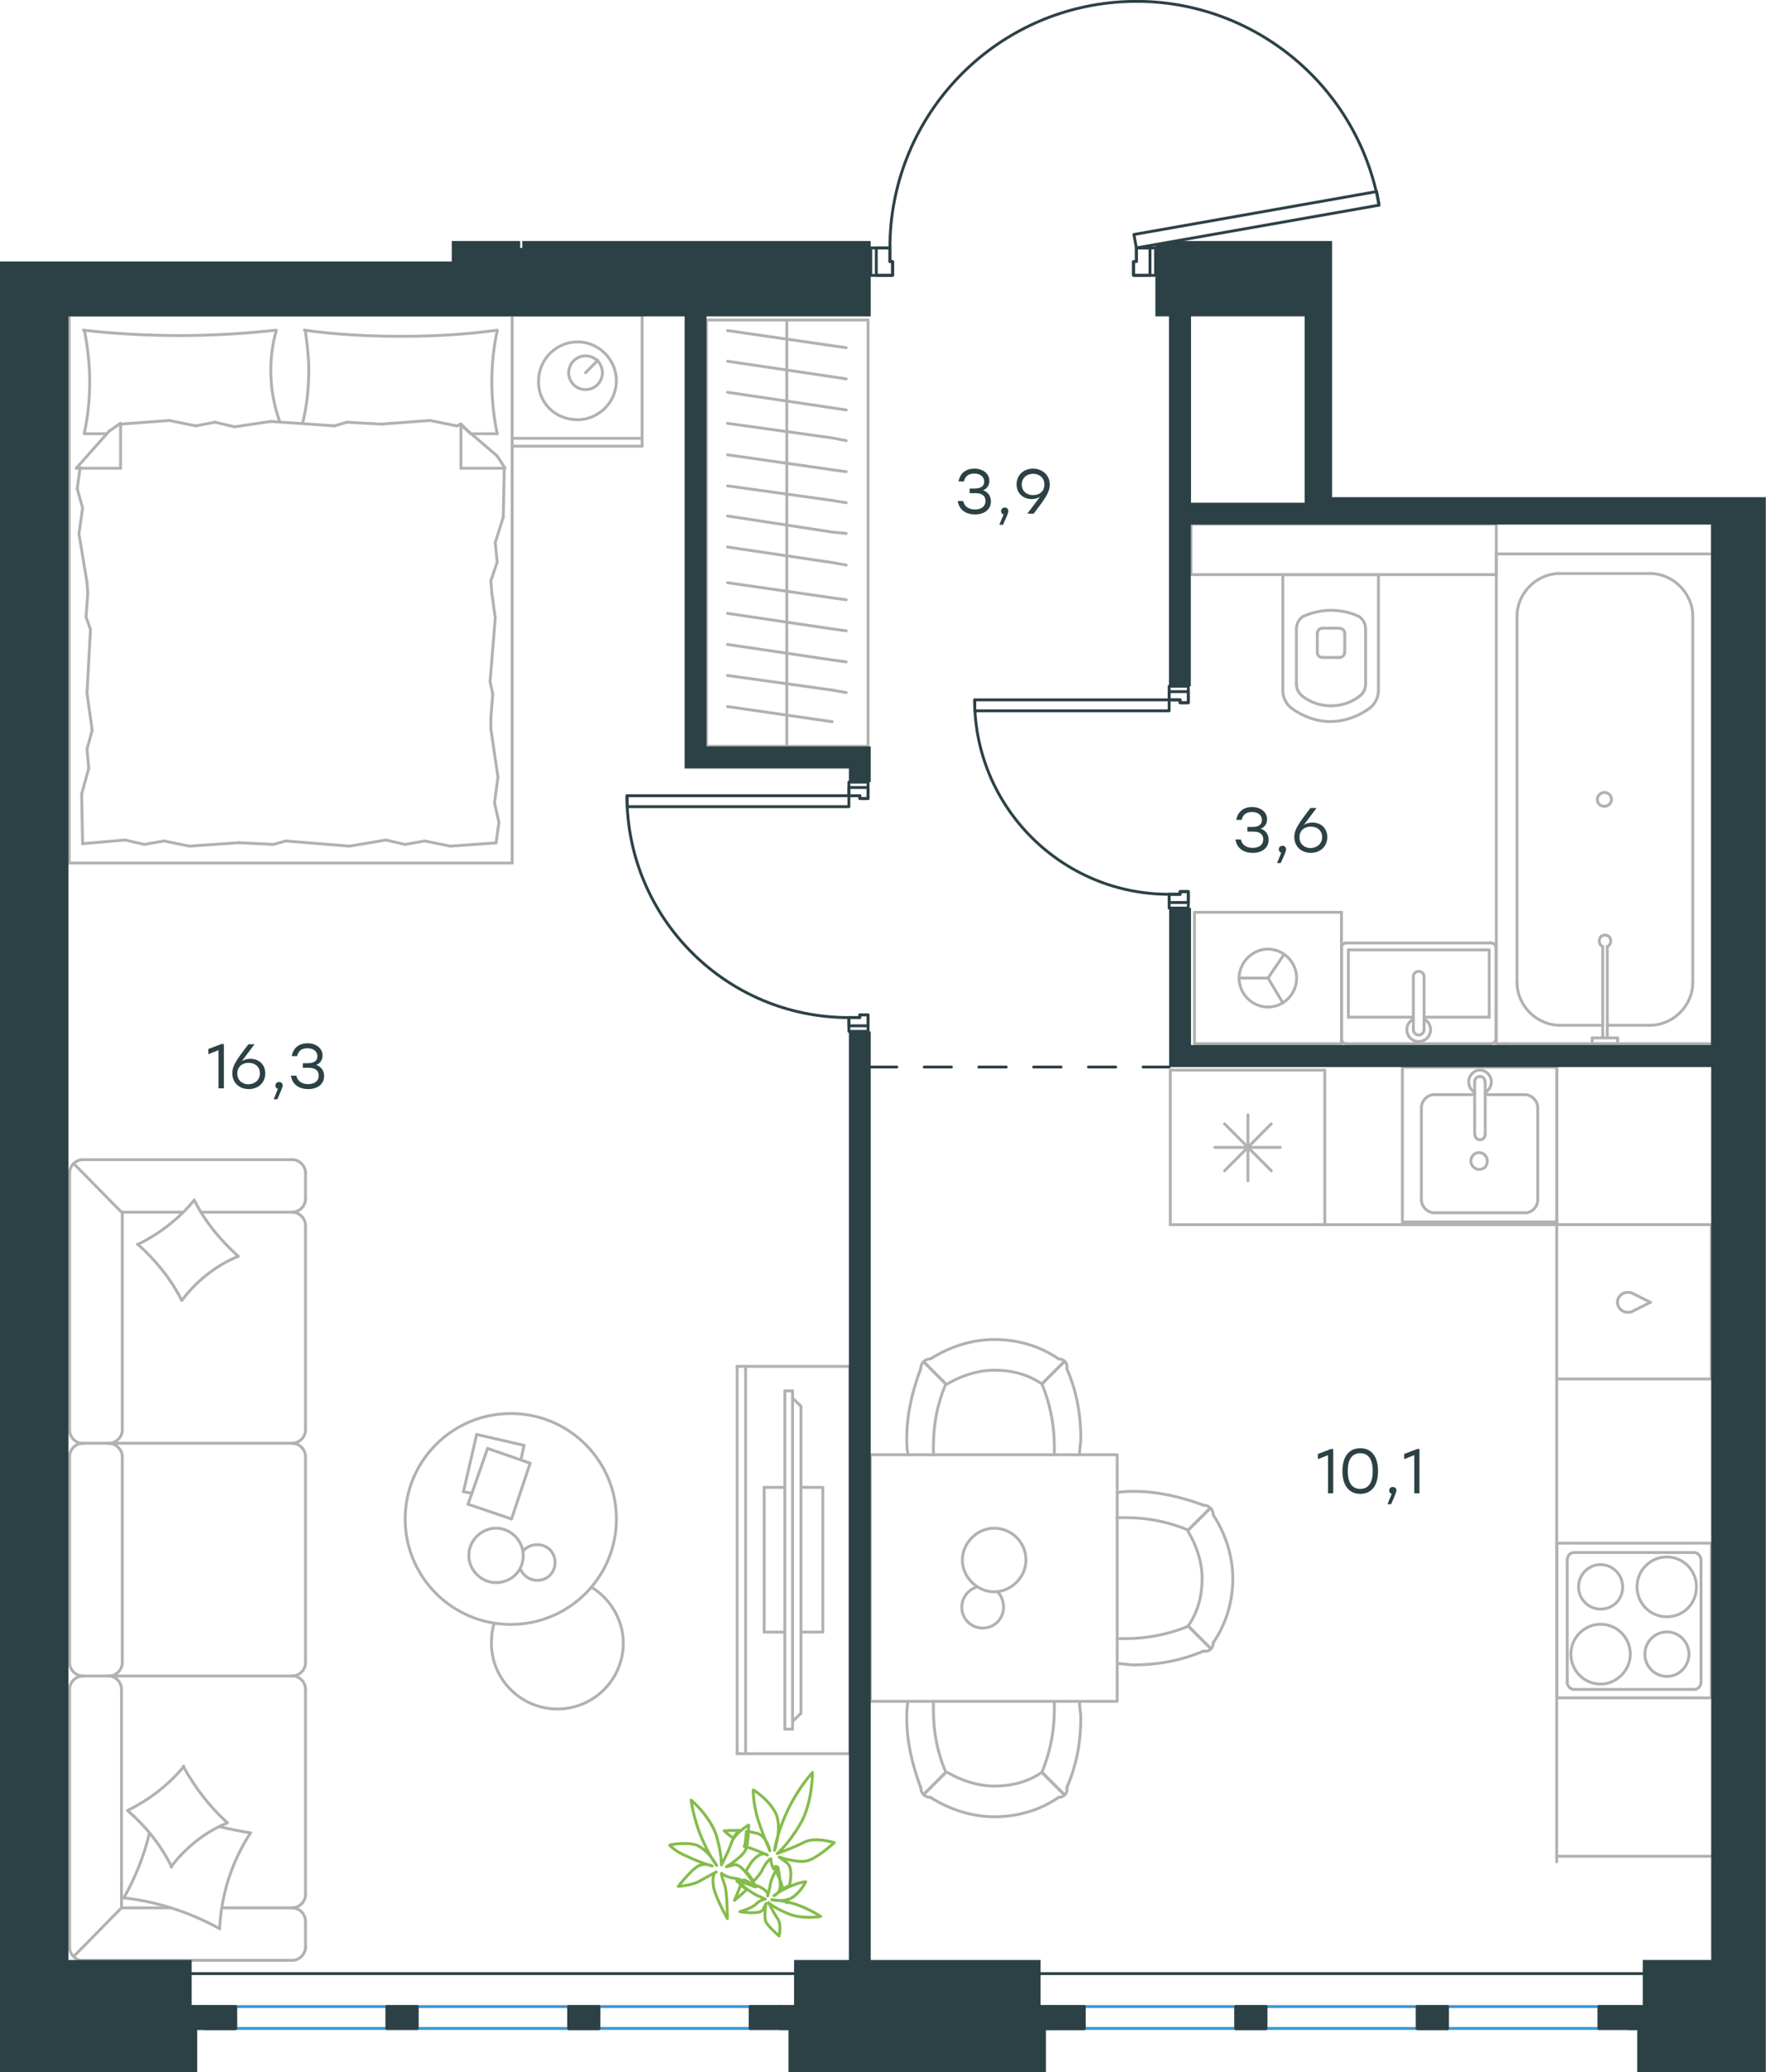 <?xml version="1.0" encoding="utf-8"?>
<!-- Generator: Adobe Illustrator 26.5.0, SVG Export Plug-In . SVG Version: 6.00 Build 0)  -->
<svg version="1.1" id="Слой_1" xmlns="http://www.w3.org/2000/svg" xmlns:xlink="http://www.w3.org/1999/xlink" x="0px" y="0px"
	 viewBox="0 0 921.4 1080.8" style="enable-background:new 0 0 921.4 1080.8;" xml:space="preserve">
<style type="text/css">
	.st0{fill:none;stroke:#B2B1B0;stroke-width:1.5;stroke-linecap:round;stroke-linejoin:round;stroke-miterlimit:22.926;}
	.st1{fill:none;stroke:#3996D2;stroke-width:1.5;stroke-linecap:round;stroke-linejoin:round;stroke-miterlimit:10;}
	.st2{fill:none;stroke:#2C4146;stroke-width:1.5;stroke-linecap:round;stroke-linejoin:round;stroke-miterlimit:10;}
	.st3{fill:#2C4146;}
	.st4{fill:none;stroke:#2C4146;stroke-width:1.5;stroke-linecap:round;stroke-linejoin:round;stroke-miterlimit:22.926;}
	.st5{fill-rule:evenodd;clip-rule:evenodd;fill:#2C4146;}
	.st6{fill:none;stroke:#84BC4A;stroke-width:1.5;stroke-linecap:round;stroke-linejoin:round;stroke-miterlimit:22.926;}
</style>
<g>
	<g>
		<line class="st0" x1="248.7" y1="748.1" x2="273.4" y2="753.8"/>
		<line class="st0" x1="273.4" y1="753.8" x2="271.8" y2="761.4"/>
		<line class="st0" x1="246.3" y1="778.8" x2="241.8" y2="778"/>
		<line class="st0" x1="241.8" y1="778" x2="248.7" y2="748.1"/>
		<line class="st0" x1="254.4" y1="755.4" x2="276.6" y2="763.1"/>
		<line class="st0" x1="276.6" y1="763.1" x2="266.9" y2="792.2"/>
		<line class="st0" x1="266.9" y1="792.2" x2="244.2" y2="784.5"/>
		<line class="st0" x1="244.2" y1="784.5" x2="254.4" y2="755.4"/>
		<ellipse class="st0" cx="266.5" cy="792.2" rx="55.1" ry="55"/>
		<path class="st0" d="M273,811.2c0-7.7-6.5-14.2-14.2-14.2c-7.7,0-14.2,6.5-14.2,14.2s6.5,14.2,14.2,14.2
			C266.9,825.3,273,819.3,273,811.2z"/>
		<path class="st0" d="M273,808.8c1.6-2,4.5-3.2,7.3-3.2c5.3,0,9.3,4,9.3,9.3s-4,9.3-9.3,9.3c-4,0-7.3-2.4-8.9-6.1"/>
		<path class="st0" d="M308.6,827.8c10.1,6.1,16.6,17.4,16.6,29.1c0,19-15.4,34.4-34.4,34.4s-34.4-15.4-34.4-34.4
			c0-3.4,0.3-6.7,1.4-10.1"/>
	</g>
	<g>
		<g>
			<line class="st0" x1="389" y1="712.6" x2="389" y2="914.6"/>
			<polyline class="st0" points="384.6,914.6 443.4,914.6 443.4,712.6 384.6,712.6 			"/>
			<line class="st0" x1="384.6" y1="712.6" x2="384.6" y2="914.6"/>
		</g>
		<g>
			<polyline class="st0" points="417.9,851.2 429.3,851.2 429.3,775.7 417.9,775.7 			"/>
			<line class="st0" x1="409.5" y1="775.7" x2="398.7" y2="775.7"/>
			<line class="st0" x1="398.7" y1="775.7" x2="398.7" y2="851.2"/>
			<line class="st0" x1="398.7" y1="851.2" x2="409.5" y2="851.2"/>
			<line class="st0" x1="409.5" y1="725.4" x2="413.5" y2="725.4"/>
			<line class="st0" x1="417.9" y1="893.5" x2="413.5" y2="897.8"/>
			<line class="st0" x1="413.5" y1="729.1" x2="417.9" y2="733.4"/>
			<line class="st0" x1="413.5" y1="901.8" x2="413.5" y2="725.4"/>
			<line class="st0" x1="409.5" y1="725.4" x2="409.5" y2="901.8"/>
			<line class="st0" x1="409.5" y1="901.8" x2="413.5" y2="901.8"/>
			<line class="st0" x1="417.9" y1="733.4" x2="417.9" y2="893.5"/>
		</g>
	</g>
	<g>
		<line class="st0" x1="43.2" y1="1022.4" x2="152.5" y2="1022.4"/>
		<line class="st0" x1="159.4" y1="867.2" x2="159.4" y2="759.6"/>
		<line class="st0" x1="159.4" y1="745.9" x2="159.4" y2="639.1"/>
		<line class="st0" x1="36.3" y1="611.7" x2="36.3" y2="745.9"/>
		<line class="st0" x1="159.4" y1="1015.6" x2="159.4" y2="1001.9"/>
		<line class="st0" x1="152.5" y1="995" x2="115.7" y2="995"/>
		<line class="st0" x1="63.4" y1="995" x2="63.4" y2="880.9"/>
		<line class="st0" x1="63.4" y1="632.2" x2="95.2" y2="632.2"/>
		<line class="st0" x1="159.4" y1="625.4" x2="159.4" y2="611.7"/>
		<line class="st0" x1="152.5" y1="604.8" x2="43.2" y2="604.8"/>
		<line class="st0" x1="38.7" y1="1020.1" x2="63.4" y2="995"/>
		<line class="st0" x1="63.4" y1="632.2" x2="38.4" y2="606.8"/>
		<line class="st0" x1="56.9" y1="874.1" x2="43.2" y2="874.1"/>
		<line class="st0" x1="152.5" y1="752.7" x2="56.9" y2="752.7"/>
		<line class="st0" x1="152.5" y1="874.1" x2="56.9" y2="874.1"/>
		<line class="st0" x1="56.9" y1="752.7" x2="43.2" y2="752.7"/>
		<line class="st0" x1="159.4" y1="988.2" x2="159.4" y2="880.9"/>
		<line class="st0" x1="36.3" y1="880.9" x2="36.3" y2="1015.6"/>
		<line class="st0" x1="63.8" y1="867.2" x2="63.8" y2="759.6"/>
		<line class="st0" x1="36.3" y1="759.6" x2="36.3" y2="867.2"/>
		<line class="st0" x1="63.8" y1="745.9" x2="63.8" y2="632.2"/>
		<line class="st0" x1="104.9" y1="632.2" x2="152.5" y2="632.2"/>
		<line class="st0" x1="88.4" y1="995" x2="63.4" y2="995"/>
		<path class="st0" d="M36.3,1015.6c0,3.6,3.2,6.9,6.9,6.9"/>
		<path class="st0" d="M43.2,604.8c-3.6,0-6.9,3.2-6.9,6.9"/>
		<path class="st0" d="M159.4,639.1c0-3.6-3.2-6.9-6.9-6.9"/>
		<path class="st0" d="M152.5,1022.4c3.6,0,6.9-3.2,6.9-6.9"/>
		<path class="st0" d="M159.4,1001.9c0-3.6-3.2-6.9-6.9-6.9"/>
		<path class="st0" d="M152.5,995c3.6,0,6.9-3.2,6.9-6.9"/>
		<path class="st0" d="M159.4,759.6c0-3.6-3.2-6.9-6.9-6.9"/>
		<path class="st0" d="M152.5,874.1c3.6,0,6.9-3.2,6.9-6.9"/>
		<path class="st0" d="M159.4,880.9c0-3.6-3.2-6.9-6.9-6.9"/>
		<path class="st0" d="M152.5,632.2c3.6,0,6.9-3.2,6.9-6.9"/>
		<path class="st0" d="M159.4,611.7c0-3.6-3.2-6.9-6.9-6.9"/>
		<path class="st0" d="M63.4,880.9c0-3.6-3.2-6.9-6.9-6.9"/>
		<path class="st0" d="M43.2,874.1c-3.6,0-6.9,3.2-6.9,6.9"/>
		<path class="st0" d="M56.9,874.1c3.6,0,6.9-3.2,6.9-6.9"/>
		<path class="st0" d="M36.3,867.2c0,3.6,3.2,6.9,6.9,6.9"/>
		<path class="st0" d="M63.8,759.6c0-3.6-3.4-6.9-7.3-6.9"/>
		<path class="st0" d="M43.2,752.7c-3.6,0-6.9,3.2-6.9,6.9"/>
		<path class="st0" d="M56.9,752.7c3.6,0,6.9-3.2,6.9-6.9"/>
		<path class="st0" d="M36.3,745.9c0,3.6,3.2,6.9,6.9,6.9"/>
		<path class="st0" d="M101.3,625.8c5.6,11.3,13.7,21,23,29.4"/>
		<path class="st0" d="M124.3,655.2c-11.7,4.8-21.8,12.9-29.4,23"/>
		<path class="st0" d="M94.8,678.2c-5.6-11.3-13.7-21-23-29.4"/>
		<path class="st0" d="M71.8,649.1c11.3-5.6,21.4-13.3,29.4-23"/>
		<path class="st0" d="M95.6,921.2c6,10.9,13.7,21,23,29.4"/>
		<path class="st0" d="M118.6,950.7c-11.7,4.8-21.8,12.9-29.4,23"/>
		<path class="st0" d="M89.6,973.7c-5.6-11.3-13.3-21-23-29.4"/>
		<path class="st0" d="M66.6,944.2c11.3-5.6,21.4-13.3,29.4-23"/>
		<path class="st0" d="M114.6,952.7c5.2,1.2,10.9,2.4,16.1,3.2"/>
		<path class="st0" d="M130.7,955.9c-9.7,14.9-15.3,32.2-16.1,50"/>
		<path class="st0" d="M114.6,1005.9c-15.3-8.5-32.3-14.1-50-16.1"/>
		<path class="st0" d="M64.6,989.8c6-10.5,10.5-21.8,13.3-33.5"/>
		<path class="st0" d="M152.5,752.7c3.6,0,6.9-3.2,6.9-6.9"/>
	</g>
	<g>
		<line class="st0" x1="691.2" y1="558.1" x2="691.2" y2="638.7"/>
		<line class="st0" x1="651.1" y1="581.4" x2="651.1" y2="615.8"/>
		<line class="st0" x1="638.9" y1="610.6" x2="663.3" y2="586.1"/>
		<line class="st0" x1="638.9" y1="586.1" x2="663.3" y2="610.6"/>
		<line class="st0" x1="633.8" y1="598.4" x2="668" y2="598.4"/>
		<line class="st0" x1="691.2" y1="638.7" x2="610.6" y2="638.7"/>
		<line class="st0" x1="610.6" y1="558.1" x2="610.6" y2="638.7"/>
		<line class="st0" x1="691.2" y1="558.1" x2="610.6" y2="558.1"/>
	</g>
	<g>
		<rect x="731.7" y="556.6" class="st0" width="80.6" height="80.7"/>
		<line class="st0" x1="774.9" y1="591.6" x2="774.9" y2="564.6"/>
		<line class="st0" x1="769.4" y1="570.9" x2="748.3" y2="570.9"/>
		<line class="st0" x1="748.3" y1="632.5" x2="795.6" y2="632.5"/>
		<line class="st0" x1="795.6" y1="570.9" x2="774.9" y2="570.9"/>
		<line class="st0" x1="802.3" y1="625.8" x2="802.3" y2="577.7"/>
		<line class="st0" x1="769.4" y1="564.6" x2="769.4" y2="591.6"/>
		<line class="st0" x1="741.6" y1="577.7" x2="741.6" y2="625.8"/>
		<path class="st0" d="M774.9,591.6L774.9,591.6c0,1.6-1.2,2.8-2.7,2.8c-1.6,0-2.7-1.2-2.7-2.8"/>
		<path class="st0" d="M741.6,577.7c0-3.6,3.1-6.8,6.7-6.8"/>
		<path class="st0" d="M769.4,569.7c-2-1.2-3.1-3.2-3.1-5.6c0-3.2,2.7-6,5.9-6c3.1,0,5.9,2.8,5.9,6c0,2.4-1.2,4.4-3.1,5.6"/>
		<path class="st0" d="M802.3,625.8c0,3.6-3.1,6.8-6.7,6.8"/>
		<path class="st0" d="M795.6,570.9c3.5,0,6.7,3.2,6.7,6.8"/>
		<path class="st0" d="M748.3,632.5c-3.5,0-6.7-3.2-6.7-6.8"/>
		<path class="st0" d="M769.4,564.6v-0.4c0-1.6,1.2-2.8,2.7-2.8c1.6,0,2.7,1.2,2.7,2.8v0.4"/>
		<path class="st0" d="M776,605.5c0-2.4-2-4.4-4.3-4.4s-4.3,2-4.3,4.4s2,4.4,4.3,4.4C774.5,609.9,776,607.9,776,605.5z"/>
	</g>
	<g>
		<path class="st0" d="M846.6,827.6c0-6.4-5.2-11.6-11.5-11.6s-11.5,5.2-11.5,11.6c0,6.4,5.2,11.6,11.5,11.6
			C841.5,839.2,846.6,834.4,846.6,827.6z"/>
		<path class="st0" d="M850.6,862.7c0-8.4-6.7-15.6-15.5-15.6c-8.3,0-15.5,6.8-15.5,15.6c0,8.4,6.7,15.6,15.5,15.6
			C843.5,878.3,850.6,871.1,850.6,862.7z"/>
		<path class="st0" d="M881.2,862.7c0-6.4-5.2-11.6-11.5-11.6s-11.5,5.2-11.5,11.6c0,6.4,5.2,11.6,11.5,11.6
			S881.2,869.1,881.2,862.7z"/>
		<path class="st0" d="M885.1,827.6c0-8.4-6.7-15.6-15.5-15.6c-8.3,0-15.5,6.8-15.5,15.6c0,8.4,6.7,15.6,15.5,15.6
			S885.1,836.4,885.1,827.6z"/>
		<line class="st0" x1="817.7" y1="877.1" x2="817.7" y2="813.7"/>
		<line class="st0" x1="883.9" y1="881.1" x2="821.2" y2="881.1"/>
		<line class="st0" x1="887.5" y1="813.7" x2="887.5" y2="877.1"/>
		<line class="st0" x1="821.2" y1="809.7" x2="883.9" y2="809.7"/>
		<path class="st0" d="M887.5,877.1L887.5,877.1c0,2.4-1.6,4-3.6,4"/>
		<path class="st0" d="M817.7,813.7L817.7,813.7c0-2.4,1.6-4,3.6-4"/>
		<path class="st0" d="M821.2,881.1L821.2,881.1c-2,0-3.6-2-3.6-4"/>
		<path class="st0" d="M883.9,809.7L883.9,809.7c2,0,3.6,2,3.6,4"/>
		<rect x="812.3" y="804.8" class="st0" width="80.6" height="80.7"/>
	</g>
	<g>
		<rect x="812.2" y="638.7" class="st0" width="80.7" height="80.5"/>
		<line class="st0" x1="861.1" y1="679.2" x2="851.5" y2="674.4"/>
		<line class="st0" x1="851.5" y1="684" x2="861.1" y2="679.2"/>
		<path class="st0" d="M851.5,684c-0.8,0.4-1.6,0.4-2.4,0.4c-2.8,0-5.2-2.4-5.2-5.2"/>
		<path class="st0" d="M851.5,674.4c-0.8-0.4-1.6-0.4-2.4-0.4c-2.8,0-5.2,2.4-5.2,5.2"/>
	</g>
	<line class="st0" x1="686.4" y1="638.7" x2="892.9" y2="638.7"/>
	<line class="st0" x1="812.2" y1="638.7" x2="812.2" y2="556.6"/>
	<line class="st0" x1="812.2" y1="719.2" x2="812.2" y2="971"/>
	<line class="st0" x1="812.2" y1="968.1" x2="892.9" y2="968.1"/>
	<g>
		<rect x="454.1" y="758.7" class="st0" width="128.8" height="128.6"/>
		<path class="st0" d="M543.6,924.3c-7.3,5.1-16,7.2-24.7,7.2s-17.4-2.9-24.7-7.2"/>
		<path class="st0" d="M563.2,887.4c0,2.9,0.7,5.8,0.7,8.7c0,12.3-2.2,24.6-7.3,36.2"/>
		<path class="st0" d="M480.4,932.3c-4.4-11.6-7.3-23.9-7.3-36.2c0-2.9,0-5.8,0.7-8.7"/>
		<path class="st0" d="M550.1,887.4c0,1.4,0,2.9,0,4.3c0,10.9-2.2,22.5-6.5,32.6"/>
		<path class="st0" d="M493.5,924.3c-4.4-10.1-6.5-21-6.5-32.6c0-1.4,0-2.9,0-4.3"/>
		<path class="st0" d="M552.3,937.4c-9.4,6.5-21,10.1-33.4,10.1c-11.6,0-23.2-3.6-33.4-10.1"/>
		<line class="st0" x1="543.6" y1="924.3" x2="555.2" y2="935.9"/>
		<line class="st0" x1="493.5" y1="924.3" x2="481.9" y2="935.9"/>
		<line class="st0" x1="543.6" y1="924.3" x2="555.2" y2="935.9"/>
		<line class="st0" x1="493.5" y1="924.3" x2="481.9" y2="935.9"/>
		<path class="st0" d="M485.5,937.4c-2.9,0-5.1-2.2-5.1-5.1"/>
		<path class="st0" d="M556.6,932.3c0.6,2.9-1.5,5.1-4.4,5.1"/>
		<path class="st0" d="M543.6,721.8c-7.3-5.1-16-7.2-24.7-7.2s-17.4,2.9-24.7,7.2"/>
		<path class="st0" d="M563.2,758.7c0-2.9,0.7-5.8,0.7-8.7c0-12.3-2.2-24.6-7.3-36.2"/>
		<path class="st0" d="M480.4,713.8c-4.4,11.6-7.3,23.9-7.3,36.2c0,2.9,0,5.8,0.7,8.7"/>
		<path class="st0" d="M550.1,758.7c0-1.4,0-2.9,0-4.3c0-10.9-2.2-22.5-6.5-32.6"/>
		<path class="st0" d="M493.5,721.8c-4.4,10.1-6.5,21-6.5,32.6c0,1.4,0,2.9,0,4.3"/>
		<path class="st0" d="M552.3,708.7c-9.4-6.5-21-10.1-33.4-10.1c-11.6,0-23.2,3.6-33.4,10.1"/>
		<line class="st0" x1="543.6" y1="721.8" x2="555.2" y2="710.2"/>
		<line class="st0" x1="493.5" y1="721.8" x2="481.9" y2="710.2"/>
		<line class="st0" x1="543.6" y1="721.8" x2="555.2" y2="710.2"/>
		<line class="st0" x1="493.5" y1="721.8" x2="481.9" y2="710.2"/>
		<path class="st0" d="M485.5,708.7c-2.9,0-5.1,2.2-5.1,5.1"/>
		<path class="st0" d="M556.6,713.8c0.6-2.9-1.5-5.1-4.4-5.1"/>
		<path class="st0" d="M619.9,848c5.1-7.2,7.3-15.9,7.3-24.6c0-8.7-2.9-17.4-7.3-24.6"/>
		<path class="st0" d="M582.9,867.6c2.9,0,5.8,0.7,8.7,0.7c12.3,0,24.7-2.2,36.3-7.2"/>
		<path class="st0" d="M627.9,785c-11.6-4.3-23.9-7.2-36.3-7.2c-2.9,0-5.8,0-8.7,0.7"/>
		<path class="st0" d="M582.9,854.6c1.5,0,2.9,0,4.4,0c10.9,0,22.5-2.2,32.7-6.5"/>
		<path class="st0" d="M619.9,798c-10.2-4.3-21-6.5-32.7-6.5c-1.5,0-2.9,0-4.4,0"/>
		<path class="st0" d="M633,856.7c6.5-9.4,10.2-21,10.2-33.3c0-11.6-3.6-23.2-10.2-33.3"/>
		<line class="st0" x1="619.9" y1="848" x2="631.5" y2="859.6"/>
		<line class="st0" x1="619.9" y1="798" x2="631.5" y2="786.5"/>
		<line class="st0" x1="619.9" y1="848" x2="631.5" y2="859.6"/>
		<line class="st0" x1="619.9" y1="798" x2="631.5" y2="786.5"/>
		<path class="st0" d="M633,790.1c0-2.9-2.2-5.1-5.1-5.1"/>
		<path class="st0" d="M627.9,861.1c2.9,0.6,5.1-1.4,5.1-4.3"/>
		<path class="st0" d="M518.7,797c-8.9,0-16.6,7.7-16.6,16.6c0,8.9,7.7,16.6,16.6,16.6c8.9,0,16.6-7.7,16.6-16.6
			C535.3,804.2,527.6,797,518.7,797z"/>
		<path class="st0" d="M520.4,830.1c2,2,3.2,4.9,3.2,8.1c0,6.1-4.9,10.9-10.9,10.9c-6.1,0-10.9-4.9-10.9-10.9
			c0-4.9,3.2-8.9,7.7-10.5"/>
	</g>
	<g>
		<line class="st0" x1="719.6" y1="299.7" x2="669.3" y2="299.7"/>
		<g>
			<line class="st0" x1="719.2" y1="359.9" x2="719.2" y2="299.7"/>
			<line class="st0" x1="676.4" y1="328.2" x2="676.4" y2="356.6"/>
			<line class="st0" x1="712.5" y1="356.6" x2="712.5" y2="328.2"/>
			<line class="st0" x1="687.3" y1="329.8" x2="687.3" y2="340.2"/>
			<line class="st0" x1="701.6" y1="340.2" x2="701.6" y2="329.8"/>
			<line class="st0" x1="698.8" y1="327.6" x2="690.1" y2="327.6"/>
			<line class="st0" x1="669.3" y1="299.7" x2="669.3" y2="359.9"/>
			<line class="st0" x1="690.1" y1="342.9" x2="698.8" y2="342.9"/>
			<path class="st0" d="M673.6,369.2c6,4.4,13.1,7.1,20.3,7.1c0,0,0,0,0.5,0"/>
			<path class="st0" d="M690.1,327.6c-1.6,0-2.7,1.1-2.7,2.7"/>
			<path class="st0" d="M679.7,321.6c-2.2,1.6-3.3,3.8-3.3,6.6"/>
			<path class="st0" d="M687.3,340.2c0,1.6,1.1,2.7,2.7,2.7"/>
			<path class="st0" d="M679.7,363.2c4.4,3.3,9.3,4.9,14.8,4.9"/>
			<path class="st0" d="M698.8,342.9c1.6,0,2.7-1.1,2.7-2.7"/>
			<path class="st0" d="M701.6,330.4c0-1.6-1.1-2.7-2.7-2.7"/>
			<path class="st0" d="M712.5,328.2c0-2.7-1.1-4.9-3.3-6.6"/>
			<path class="st0" d="M709.2,321.6c-4.4-2.2-9.9-3.3-14.8-3.3s-9.9,1.1-14.8,3.3"/>
			<path class="st0" d="M709.2,363.2c2.2-1.6,3.3-3.8,3.3-6.6"/>
			<path class="st0" d="M694,376.3L694,376.3c7.7,0,14.8-2.7,20.8-7.1"/>
			<path class="st0" d="M669.3,359.9c0,3.8,1.6,7.1,4.4,9.3"/>
			<path class="st0" d="M714.8,369.2c2.7-2.2,4.4-5.5,4.4-9.3"/>
			<path class="st0" d="M694.4,368.1L694.4,368.1c5.5,0,10.4-1.6,14.8-4.9"/>
			<path class="st0" d="M676.4,356.6c0,2.7,1.1,4.9,3.3,6.6"/>
		</g>
		<rect x="621.4" y="273.3" class="st0" width="159.3" height="26.4"/>
	</g>
	<g>
		<line class="st0" x1="777" y1="495.4" x2="777" y2="530.5"/>
		<line class="st0" x1="777" y1="530.5" x2="743" y2="530.5"/>
		<line class="st0" x1="737.4" y1="530.5" x2="703.5" y2="530.5"/>
		<line class="st0" x1="703.5" y1="495.4" x2="777" y2="495.4"/>
		<line class="st0" x1="703.5" y1="530.5" x2="703.5" y2="495.4"/>
		<line class="st0" x1="702.3" y1="544.3" x2="778.2" y2="544.3"/>
		<line class="st0" x1="700" y1="494.5" x2="700" y2="541.6"/>
		<line class="st0" x1="778.2" y1="491.8" x2="702.3" y2="491.8"/>
		<line class="st0" x1="780.5" y1="541.6" x2="780.5" y2="494.5"/>
		<path class="st0" d="M780.5,494.5c0-1.6-1-2.7-2.4-2.7"/>
		<path class="st0" d="M702.3,491.8c-1.4,0-2.4,1.1-2.4,2.7"/>
		<path class="st0" d="M699.9,541.6c0,1.6,1,2.7,2.4,2.7"/>
		<path class="st0" d="M778.2,544.3c1,0,2.4-1.1,2.4-2.7"/>
		<line class="st0" x1="737.4" y1="509.4" x2="737.4" y2="536.6"/>
		<line class="st0" x1="743" y1="536.6" x2="743" y2="509.4"/>
		<path class="st0" d="M737.4,509.4L737.4,509.4c0-1.6,1.2-2.8,2.8-2.8c1.5,0,2.8,1.2,2.8,2.8l0,0"/>
		<path class="st0" d="M743,531.5c2.1,1,3.4,3.2,3.4,5.5c0,3.4-2.8,6.2-6.2,6.2s-6.2-2.8-6.2-6.2c0-2.3,1.3-4.4,3.4-5.5"/>
		<path class="st0" d="M743,536.6c0,0.1,0,0.3,0,0.4c0,1.6-1.3,2.8-2.8,2.8c-1.6,0-2.8-1.3-2.8-2.8c0-0.1,0-0.3,0-0.4"/>
	</g>
	<g>
		<line class="st0" x1="835.2" y1="534.7" x2="813.8" y2="534.7"/>
		<line class="st0" x1="860.9" y1="534.7" x2="838.6" y2="534.7"/>
		<line class="st0" x1="791.5" y1="512.4" x2="791.5" y2="321.4"/>
		<line class="st0" x1="813.8" y1="299.1" x2="860.9" y2="299.1"/>
		<line class="st0" x1="893.5" y1="288.9" x2="893.5" y2="544.3"/>
		<line class="st0" x1="780.7" y1="288.9" x2="893.5" y2="288.9"/>
		<line class="st0" x1="883.2" y1="321.4" x2="883.2" y2="512.4"/>
		<line class="st0" x1="780.7" y1="544.3" x2="780.7" y2="288.9"/>
		<line class="st0" x1="893.5" y1="544.3" x2="780.7" y2="544.3"/>
		<path class="st0" d="M813.8,299.1c-12.1,0-22.3,10.2-22.3,22.3"/>
		<path class="st0" d="M860.9,534.7c12.1,0,22.3-10.2,22.3-22.3"/>
		<path class="st0" d="M883.2,321.4c0-12-10.3-22.3-22.3-22.3"/>
		<path class="st0" d="M791.5,512.4c0,12.1,10.3,22.3,22.3,22.3"/>
		<line class="st0" x1="787.3" y1="544.3" x2="784.3" y2="544.3"/>
		<line class="st0" x1="836.2" y1="541.3" x2="836.2" y2="493.7"/>
		<line class="st0" x1="838.6" y1="493.7" x2="838.6" y2="541.3"/>
		<line class="st0" x1="844" y1="544.3" x2="830.7" y2="544.3"/>
		<line class="st0" x1="830.7" y1="544.3" x2="830.7" y2="541.3"/>
		<line class="st0" x1="830.7" y1="541.3" x2="844" y2="541.3"/>
		<line class="st0" x1="844" y1="541.3" x2="844" y2="544.3"/>
		<path class="st0" d="M838.6,493.7c1.2-0.6,1.8-1.8,1.8-3c0-1.8-1.2-3-3-3s-3,1.2-3,3c0,1.2,0.6,2.4,1.8,3"/>
		<path class="st0" d="M837.1,420.5c2,0,3.7-1.7,3.7-3.6c0-2-1.7-3.6-3.7-3.6s-3.7,1.7-3.7,3.6C833.4,419.2,835.1,420.5,837.1,420.5
			z"/>
	</g>
	<g>
		<line class="st0" x1="623.2" y1="475.8" x2="623.2" y2="544.3"/>
		<g>
			<line class="st0" x1="699.9" y1="544.3" x2="623.2" y2="544.3"/>
			<line class="st0" x1="699.9" y1="496.4" x2="699.9" y2="475.8"/>
			<line class="st0" x1="699.9" y1="544.3" x2="699.9" y2="475.8"/>
			<line class="st0" x1="661.6" y1="510.1" x2="669.9" y2="497.8"/>
			<line class="st0" x1="661.6" y1="510.1" x2="646.5" y2="510.1"/>
			<line class="st0" x1="661.6" y1="510.1" x2="669.3" y2="523"/>
			<path class="st0" d="M646.5,510.1c0,8.3,6.8,15.1,15,15.1c8.3,0,15-6.8,15-15.1c0-8.3-6.8-15.1-15-15.1
				C653.6,495,646.5,501.8,646.5,510.1z"/>
			<line class="st0" x1="700" y1="475.8" x2="623.2" y2="475.8"/>
		</g>
	</g>
	<g>
		<line class="st0" x1="410.5" y1="389.3" x2="410.5" y2="298.4"/>
		<line class="st0" x1="441.5" y1="312.8" x2="434.2" y2="311.8"/>
		<line class="st0" x1="434.2" y1="311.8" x2="379.6" y2="303.9"/>
		<line class="st0" x1="441.5" y1="329" x2="434.2" y2="328"/>
		<line class="st0" x1="434.2" y1="328" x2="379.6" y2="319.9"/>
		<line class="st0" x1="441.5" y1="345.2" x2="434.2" y2="344.2"/>
		<line class="st0" x1="434.2" y1="344.2" x2="379.6" y2="336.1"/>
		<line class="st0" x1="441.5" y1="361.2" x2="434.2" y2="359.9"/>
		<line class="st0" x1="434.2" y1="359.9" x2="379.6" y2="352.3"/>
		<line class="st0" x1="434.2" y1="376.4" x2="379.6" y2="368.5"/>
		<rect x="368.6" y="166.9" class="st0" width="84.3" height="222.3"/>
		<line class="st0" x1="410.5" y1="298.4" x2="410.5" y2="166.9"/>
		<line class="st0" x1="441.5" y1="181.3" x2="434.2" y2="180.3"/>
		<line class="st0" x1="434.2" y1="180.3" x2="379.6" y2="172.4"/>
		<line class="st0" x1="441.5" y1="197.6" x2="434.2" y2="196.5"/>
		<line class="st0" x1="434.2" y1="196.5" x2="379.6" y2="188.4"/>
		<line class="st0" x1="441.5" y1="213.8" x2="434.2" y2="212.7"/>
		<line class="st0" x1="434.2" y1="212.7" x2="379.6" y2="204.6"/>
		<line class="st0" x1="441.5" y1="229.8" x2="434.2" y2="228.4"/>
		<line class="st0" x1="434.2" y1="228.4" x2="379.6" y2="220.8"/>
		<line class="st0" x1="441.5" y1="246" x2="434.2" y2="245"/>
		<line class="st0" x1="434.2" y1="245" x2="379.6" y2="237.2"/>
		<line class="st0" x1="441.5" y1="262.2" x2="434.2" y2="261"/>
		<line class="st0" x1="434.2" y1="261" x2="379.6" y2="253.4"/>
		<line class="st0" x1="441.5" y1="278.2" x2="434.2" y2="277.5"/>
		<line class="st0" x1="434.2" y1="277.5" x2="379.6" y2="269.1"/>
		<line class="st0" x1="434.2" y1="293.4" x2="379.6" y2="285.3"/>
		<line class="st0" x1="441.5" y1="294.7" x2="434.2" y2="293.4"/>
	</g>
	<g>
		<line class="st0" x1="267.2" y1="164.4" x2="335" y2="164.4"/>
		<line class="st0" x1="335" y1="232.7" x2="267.2" y2="232.7"/>
		<line class="st0" x1="267.2" y1="232.7" x2="267.2" y2="164.4"/>
		<line class="st0" x1="335" y1="164.4" x2="335" y2="232.7"/>
		<line class="st0" x1="305.5" y1="194.4" x2="311.9" y2="187.9"/>
		<line class="st0" x1="335" y1="228.6" x2="267.2" y2="228.6"/>
		<path class="st0" d="M301.3,218.9c11.1,0,20.3-9.2,20.3-20.3s-9.2-20.3-20.3-20.3c-11.1,0-20.3,9.2-20.3,20.3
			C280.6,210.1,289.8,218.9,301.3,218.9z"/>
		<path class="st0" d="M305.5,203.2c5.1,0,8.8-4.2,8.8-8.8c0-5.1-4.2-8.8-8.8-8.8c-5.1,0-8.8,4.2-8.8,8.8S300.4,203.2,305.5,203.2z"
			/>
		<line class="st0" x1="36.1" y1="164.4" x2="267.2" y2="164.4"/>
		<line class="st0" x1="55.7" y1="226.2" x2="44" y2="226.2"/>
		<line class="st0" x1="240.5" y1="221.2" x2="240.5" y2="244.2"/>
		<line class="st0" x1="245.5" y1="226.2" x2="240.5" y2="221.2"/>
		<line class="st0" x1="36.1" y1="450.1" x2="36.1" y2="164.4"/>
		<line class="st0" x1="263.5" y1="244.2" x2="240.5" y2="244.2"/>
		<line class="st0" x1="267.2" y1="164.4" x2="267.2" y2="450.1"/>
		<line class="st0" x1="39.8" y1="244.2" x2="56.9" y2="224.9"/>
		<line class="st0" x1="56.9" y1="224.9" x2="62.9" y2="220.7"/>
		<line class="st0" x1="259.4" y1="226.2" x2="245.9" y2="226.2"/>
		<line class="st0" x1="62.9" y1="221.2" x2="62.9" y2="244.2"/>
		<line class="st0" x1="240" y1="221.2" x2="259.4" y2="237.8"/>
		<line class="st0" x1="259.4" y1="237.8" x2="263.5" y2="244.2"/>
		<line class="st0" x1="39.8" y1="244.2" x2="62.9" y2="244.2"/>
		<line class="st0" x1="142.7" y1="440.4" x2="124.7" y2="439.5"/>
		<line class="st0" x1="201.3" y1="438.1" x2="182.3" y2="441.3"/>
		<line class="st0" x1="221.6" y1="438.6" x2="211.4" y2="440.4"/>
		<line class="st0" x1="211.4" y1="440.4" x2="201.3" y2="438.1"/>
		<line class="st0" x1="149.1" y1="438.6" x2="142.7" y2="440.4"/>
		<line class="st0" x1="182.3" y1="441.3" x2="149.1" y2="438.6"/>
		<line class="st0" x1="258.9" y1="439.6" x2="234.9" y2="441.3"/>
		<line class="st0" x1="234.9" y1="441.3" x2="221.6" y2="438.6"/>
		<line class="st0" x1="65.2" y1="438.1" x2="43.1" y2="440"/>
		<line class="st0" x1="85.5" y1="438.6" x2="75.3" y2="440.4"/>
		<line class="st0" x1="75.3" y1="440.4" x2="65.2" y2="438.1"/>
		<line class="st0" x1="124.7" y1="439.5" x2="98.9" y2="441.3"/>
		<line class="st0" x1="98.9" y1="441.3" x2="85.5" y2="438.6"/>
		<line class="st0" x1="36.1" y1="450.1" x2="267.2" y2="450.1"/>
		<path class="st0" d="M144.1,172.2c-16.6,1.8-33.2,2.8-50.3,2.8c-16.6,0-33.7-0.9-50.3-2.8"/>
		<path class="st0" d="M146,220.1c-3.2-9.2-4.7-17.4-4.7-27.1c0-6.9,0.9-13.8,2.8-20.3"/>
		<path class="st0" d="M44,172.2c1.8,8.8,2.8,18,2.8,26.8c0,9.2-0.9,18-2.8,26.8"/>
		<path class="st0" d="M159.3,172.2c0.9,6.9,1.8,13.8,1.8,20.3c0,9.7-0.9,18.9-3.2,28.2"/>
		<line class="st0" x1="256.1" y1="302.9" x2="256.6" y2="309.3"/>
		<line class="st0" x1="258.4" y1="283" x2="259.4" y2="293.2"/>
		<line class="st0" x1="259.4" y1="293.2" x2="256.1" y2="302.9"/>
		<line class="st0" x1="263.1" y1="244.2" x2="262.6" y2="269.6"/>
		<line class="st0" x1="262.6" y1="269.6" x2="258.4" y2="283"/>
		<line class="st0" x1="257.1" y1="362" x2="256.1" y2="374.4"/>
		<line class="st0" x1="256.6" y1="309.3" x2="258.4" y2="322.3"/>
		<line class="st0" x1="255.7" y1="355.5" x2="257.1" y2="362"/>
		<line class="st0" x1="258.4" y1="322.3" x2="255.7" y2="355.5"/>
		<line class="st0" x1="256.1" y1="374.4" x2="256.1" y2="380"/>
		<line class="st0" x1="258" y1="418.7" x2="260.3" y2="428.9"/>
		<line class="st0" x1="260.3" y1="428.9" x2="258.9" y2="439"/>
		<line class="st0" x1="256.1" y1="380" x2="259.8" y2="405.3"/>
		<line class="st0" x1="259.8" y1="405.3" x2="258" y2="418.7"/>
		<line class="st0" x1="48.1" y1="380.9" x2="47.2" y2="374.4"/>
		<line class="st0" x1="46.3" y1="400.7" x2="45.4" y2="390.6"/>
		<line class="st0" x1="45.4" y1="390.6" x2="48.1" y2="380.9"/>
		<line class="st0" x1="43.1" y1="440" x2="42.6" y2="414.1"/>
		<line class="st0" x1="42.6" y1="414.1" x2="46.3" y2="400.7"/>
		<line class="st0" x1="44.9" y1="321.8" x2="45.8" y2="309.3"/>
		<line class="st0" x1="47.2" y1="374.4" x2="45.4" y2="361.5"/>
		<line class="st0" x1="47.2" y1="328.3" x2="44.9" y2="321.8"/>
		<line class="st0" x1="45.4" y1="361.5" x2="47.2" y2="328.3"/>
		<line class="st0" x1="45.8" y1="309.3" x2="45.4" y2="303.8"/>
		<line class="st0" x1="41.7" y1="244.7" x2="41.7" y2="243.8"/>
		<line class="st0" x1="43.1" y1="265" x2="40.3" y2="254.9"/>
		<line class="st0" x1="40.3" y1="254.9" x2="41.7" y2="244.7"/>
		<line class="st0" x1="45.4" y1="303.8" x2="41.2" y2="278.4"/>
		<line class="st0" x1="41.2" y1="278.4" x2="43.1" y2="265"/>
		<path class="st0" d="M259.4,172.2c-16.6,2.3-33.2,3.2-50.3,3.2c-16.6,0-33.7-0.9-50.3-3.2"/>
		<path class="st0" d="M259.4,226.2c-1.8-8.8-2.8-18-2.8-26.8c0-9.2,0.9-18,2.8-26.8"/>
		<line class="st0" x1="181" y1="220.2" x2="199" y2="221.2"/>
		<line class="st0" x1="122.4" y1="222.6" x2="141.3" y2="219.8"/>
		<line class="st0" x1="102.1" y1="222.1" x2="112.2" y2="220.2"/>
		<line class="st0" x1="112.2" y1="220.2" x2="122.4" y2="222.6"/>
		<line class="st0" x1="174.5" y1="222.1" x2="181" y2="220.2"/>
		<line class="st0" x1="141.3" y1="219.8" x2="174.5" y2="222.1"/>
		<line class="st0" x1="62.9" y1="221.2" x2="88.3" y2="219.3"/>
		<line class="st0" x1="88.3" y1="219.3" x2="102.1" y2="222.1"/>
		<line class="st0" x1="238.2" y1="222.1" x2="240.5" y2="221.6"/>
		<line class="st0" x1="199" y1="221.2" x2="224.3" y2="219.3"/>
		<line class="st0" x1="224.3" y1="219.3" x2="238.2" y2="222.1"/>
		<line class="st0" x1="36.1" y1="164.4" x2="36.1" y2="232.2"/>
	</g>
</g>
<g>
	<line class="st1" x1="414.3" y1="1057.9" x2="407.1" y2="1057.9"/>
	<line class="st1" x1="122.9" y1="1046.5" x2="201.9" y2="1046.5"/>
	<line class="st1" x1="217.6" y1="1046.5" x2="296.7" y2="1046.5"/>
	<line class="st1" x1="312.4" y1="1046.5" x2="391.4" y2="1046.5"/>
	<line class="st1" x1="391.4" y1="1057.9" x2="312.4" y2="1057.9"/>
	<line class="st1" x1="296.7" y1="1057.9" x2="217.6" y2="1057.9"/>
	<line class="st1" x1="201.9" y1="1057.9" x2="122.9" y2="1057.9"/>
	<line class="st1" x1="857.2" y1="1057.9" x2="850" y2="1057.9"/>
	<line class="st1" x1="565.7" y1="1046.5" x2="644.8" y2="1046.5"/>
	<line class="st1" x1="660.5" y1="1046.5" x2="739.5" y2="1046.5"/>
	<line class="st1" x1="755.2" y1="1046.5" x2="834.3" y2="1046.5"/>
	<line class="st1" x1="834.3" y1="1057.9" x2="755.2" y2="1057.9"/>
	<line class="st1" x1="739.5" y1="1057.9" x2="660.5" y2="1057.9"/>
	<line class="st1" x1="644.8" y1="1057.9" x2="565.7" y2="1057.9"/>
</g>
<path class="st2" d="M407.1,1057.9h7.2H407.1z"/>
<path class="st3" d="M107.1,1046.5H100l7.1,11.4V1046.5z M107.1,1057.9l-7.1-11.4v11.4H107.1z"/>
<path class="st2" d="M107.1,1046.5H100l7.1,11.4V1046.5z M107.1,1057.9l-7.1-11.4v11.4H107.1z"/>
<path class="st2" d="M107.1,1057.9l-7.1-11.4h7.1V1057.9z M100,1057.9h7.1l-7.1-11.4V1057.9z"/>
<path class="st3" d="M414.3,1046.5h-7.2l7.2,11.4V1046.5z M414.3,1057.9l-7.2-11.4v11.4H414.3z"/>
<path class="st2" d="M414.3,1046.5h-7.2l7.2,11.4V1046.5z M414.3,1057.9l-7.2-11.4v11.4H414.3z"/>
<path class="st2" d="M414.3,1057.9l-7.2-11.4h7.2V1057.9z M407.1,1057.9h7.2l-7.2-11.4V1057.9z"/>
<line class="st2" x1="122.9" y1="1057.9" x2="107.1" y2="1057.9"/>
<path class="st2" d="M107.1,1057.9h15.7H107.1z"/>
<line class="st2" x1="312.4" y1="1057.9" x2="296.7" y2="1057.9"/>
<path class="st2" d="M296.7,1057.9h15.7H296.7z"/>
<path class="st3" d="M122.9,1054.5h-15.7l15.7,3.4V1054.5z M122.9,1057.9l-15.7-3.4v3.4H122.9z"/>
<path class="st2" d="M122.9,1054.5h-15.7l15.7,3.4V1054.5z M122.9,1057.9l-15.7-3.4v3.4H122.9z"/>
<path class="st2" d="M122.9,1057.9l-15.7-3.4h15.7V1057.9z M107.1,1057.9h15.7l-15.7-3.4V1057.9z"/>
<path class="st3" d="M312.4,1049.9h-15.7l15.7,8V1049.9z M312.4,1057.9l-15.7-8v8H312.4z"/>
<path class="st2" d="M312.4,1049.9h-15.7l15.7,8V1049.9z M312.4,1057.9l-15.7-8v8H312.4z"/>
<path class="st2" d="M312.4,1057.9l-15.7-8h15.7V1057.9z M296.7,1057.9h15.7l-15.7-8V1057.9z"/>
<path class="st3" d="M122.9,1046.5h-15.7l15.7,8V1046.5z M122.9,1054.5l-15.7-8v8H122.9z"/>
<path class="st2" d="M122.9,1046.5h-15.7l15.7,8V1046.5z M122.9,1054.5l-15.7-8v8H122.9z"/>
<path class="st2" d="M122.9,1054.5l-15.7-8h15.7V1054.5z M107.1,1054.5h15.7l-15.7-8V1054.5z"/>
<path class="st3" d="M217.6,1046.5h-15.7l15.7,11.4V1046.5z M217.6,1057.9l-15.7-11.4v11.4H217.6z"/>
<path class="st2" d="M217.6,1046.5h-15.7l15.7,11.4V1046.5z M217.6,1057.9l-15.7-11.4v11.4H217.6z"/>
<path class="st2" d="M217.6,1057.9l-15.7-11.4h15.7V1057.9z M201.9,1057.9h15.7l-15.7-11.4V1057.9z"/>
<path class="st3" d="M312.4,1046.5h-15.7l15.7,3.4V1046.5z M312.4,1049.9l-15.7-3.4v3.4H312.4z"/>
<path class="st2" d="M312.4,1046.5h-15.7l15.7,3.4V1046.5z M312.4,1049.9l-15.7-3.4v3.4H312.4z"/>
<path class="st2" d="M312.4,1049.9l-15.7-3.4h15.7V1049.9z M296.7,1049.9h15.7l-15.7-3.4V1049.9z"/>
<path class="st3" d="M407.1,1046.5h-15.7l15.7,11.4V1046.5z M407.1,1057.9l-15.7-11.4v11.4H407.1z"/>
<path class="st2" d="M407.1,1046.5h-15.7l15.7,11.4V1046.5z M407.1,1057.9l-15.7-11.4v11.4H407.1z"/>
<path class="st2" d="M407.1,1057.9l-15.7-11.4h15.7V1057.9z M391.4,1057.9h15.7l-15.7-11.4V1057.9z"/>
<path class="st2" d="M850,1057.9h7.1H850z"/>
<line class="st2" x1="550" y1="1057.9" x2="542.9" y2="1057.9"/>
<path class="st2" d="M542.9,1057.9h7.2H542.9z"/>
<path class="st3" d="M550,1046.5h-7.2l7.2,11.4V1046.5z M550,1057.9l-7.2-11.4v11.4H550z"/>
<path class="st2" d="M550,1046.5h-7.2l7.2,11.4V1046.5z M550,1057.9l-7.2-11.4v11.4H550z"/>
<path class="st2" d="M550,1057.9l-7.2-11.4h7.2V1057.9z M542.9,1057.9h7.2l-7.2-11.4V1057.9z"/>
<path class="st3" d="M857.2,1046.5H850l7.1,11.4V1046.5z M857.2,1057.9l-7.1-11.4v11.4H857.2z"/>
<path class="st2" d="M857.2,1046.5H850l7.1,11.4V1046.5z M857.2,1057.9l-7.1-11.4v11.4H857.2z"/>
<path class="st2" d="M857.2,1057.9l-7.1-11.4h7.1V1057.9z M850,1057.9h7.1l-7.1-11.4V1057.9z"/>
<path class="st3" d="M565.7,1057.9H550H565.7z M565.7,1057.9H550"/>
<path class="st2" d="M565.7,1057.9H550H565.7z M565.7,1057.9H550"/>
<path class="st2" d="M550,1057.9L550,1057.9h15.7H550z M565.7,1057.9H550H565.7z"/>
<line class="st2" x1="660.5" y1="1057.9" x2="644.8" y2="1057.9"/>
<path class="st2" d="M644.8,1057.9h15.7H644.8z"/>
<line class="st2" x1="755.2" y1="1057.9" x2="739.5" y2="1057.9"/>
<path class="st2" d="M739.5,1057.9h15.7H739.5z"/>
<path class="st3" d="M660.5,1054.5h-15.7l15.7,3.4V1054.5z M660.5,1057.9l-15.7-3.4v3.4H660.5z"/>
<path class="st2" d="M660.5,1054.5h-15.7l15.7,3.4V1054.5z M660.5,1057.9l-15.7-3.4v3.4H660.5z"/>
<path class="st2" d="M660.5,1057.9l-15.7-3.4h15.7V1057.9z M644.8,1057.9h15.7l-15.7-3.4V1057.9z"/>
<path class="st3" d="M755.2,1049.9h-15.7l15.7,8V1049.9z M755.2,1057.9l-15.7-8v8H755.2z"/>
<path class="st2" d="M755.2,1049.9h-15.7l15.7,8V1049.9z M755.2,1057.9l-15.7-8v8H755.2z"/>
<path class="st2" d="M755.2,1057.9l-15.7-8h15.7V1057.9z M739.5,1057.9h15.7l-15.7-8V1057.9z"/>
<path class="st3" d="M660.5,1049.9h-15.7l15.7,4.6V1049.9z M660.5,1054.5l-15.7-4.6v4.6H660.5z"/>
<path class="st2" d="M660.5,1049.9h-15.7l15.7,4.6V1049.9z M660.5,1054.5l-15.7-4.6v4.6H660.5z"/>
<path class="st2" d="M660.5,1054.5l-15.7-4.6h15.7V1054.5z M644.8,1054.5h15.7l-15.7-4.6V1054.5z"/>
<path class="st3" d="M565.7,1046.5H550l15.7,11.4V1046.5z M565.7,1057.9l-15.7-11.4v11.4H565.7z"/>
<path class="st2" d="M565.7,1046.5H550l15.7,11.4V1046.5z M565.7,1057.9l-15.7-11.4v11.4H565.7z"/>
<path class="st2" d="M565.7,1057.9l-15.7-11.4h15.7V1057.9z M550,1057.9h15.7l-15.7-11.4V1057.9z"/>
<path class="st3" d="M850,1046.5h-15.7l15.7,11.4V1046.5z M850,1057.9l-15.7-11.4v11.4H850z"/>
<path class="st2" d="M850,1046.5h-15.7l15.7,11.4V1046.5z M850,1057.9l-15.7-11.4v11.4H850z"/>
<path class="st2" d="M850,1057.9l-15.7-11.4H850V1057.9z M834.3,1057.9H850l-15.7-11.4V1057.9z"/>
<path class="st3" d="M660.5,1046.5h-15.7l15.7,3.4V1046.5z M660.5,1049.9l-15.7-3.4v3.4H660.5z"/>
<path class="st2" d="M660.5,1046.5h-15.7l15.7,3.4V1046.5z M660.5,1049.9l-15.7-3.4v3.4H660.5z"/>
<path class="st2" d="M660.5,1049.9l-15.7-3.4h15.7V1049.9z M644.8,1049.9h15.7l-15.7-3.4V1049.9z"/>
<path class="st3" d="M755.2,1046.5h-15.7l15.7,3.4V1046.5z M755.2,1049.9l-15.7-3.4v3.4H755.2z"/>
<path class="st2" d="M755.2,1046.5h-15.7l15.7,3.4V1046.5z M755.2,1049.9l-15.7-3.4v3.4H755.2z"/>
<path class="st2" d="M755.2,1049.9l-15.7-3.4h15.7V1049.9z M739.5,1049.9h15.7l-15.7-3.4V1049.9z"/>
<line class="st2" x1="610" y1="556.5" x2="596.4" y2="556.5"/>
<line class="st2" x1="582.1" y1="556.5" x2="567.9" y2="556.5"/>
<line class="st2" x1="553.6" y1="556.5" x2="539.3" y2="556.5"/>
<line class="st2" x1="525" y1="556.5" x2="510.7" y2="556.5"/>
<line class="st2" x1="496.4" y1="556.5" x2="482.2" y2="556.5"/>
<line class="st2" x1="467.9" y1="556.5" x2="454.3" y2="556.5"/>
<polygon class="st2" points="719.5,107 718.3,99.9 591.6,122.3 592.9,129.3 "/>
<polygon class="st2" points="600,143.6 600,129.3 592.9,129.3 592.9,136.4 591.4,136.4 591.4,143.6 "/>
<polygon class="st2" points="457.2,129.3 457.2,143.6 465.7,143.6 465.7,136.4 464.3,136.4 464.3,129.3 "/>
<path class="st2" d="M719.5,107C707.9,41.3,648.1-4.6,581.7,1.2c-66.4,5.8-117.4,61.4-117.4,128.1"/>
<polygon class="st2" points="602.9,143.6 602.9,129.3 592.9,129.3 592.9,136.4 591.4,136.4 591.4,143.6 "/>
<polygon class="st2" points="454.3,143.6 465.7,143.6 465.7,136.4 464.3,136.4 464.3,129.3 454.3,129.3 "/>
<rect x="508.6" y="365" class="st2" width="101.4" height="5.7"/>
<polygon class="st2" points="620,360.7 610,360.7 610,365 615.7,365 615.7,366.5 620,366.5 "/>
<polygon class="st2" points="610,470.7 620,470.7 620,465 615.7,465 615.7,466.4 610,466.4 "/>
<path class="st2" d="M508.5,365c0,56,45.4,101.4,101.4,101.4"/>
<polygon class="st2" points="620,357.9 610,357.9 610,365 615.7,365 615.7,366.5 620,366.5 "/>
<polygon class="st2" points="620,473.6 620,465 615.7,465 615.7,466.4 610,466.4 610,473.6 "/>
<rect x="327.2" y="415" class="st2" width="115.7" height="5.7"/>
<polygon class="st2" points="452.9,410.7 442.9,410.7 442.9,415 448.6,415 448.6,416.5 452.9,416.5 "/>
<polygon class="st2" points="442.9,535 452.9,535 452.9,529.3 448.6,529.3 448.6,530.7 442.9,530.7 "/>
<path class="st2" d="M327.1,415c0,63.9,51.8,115.7,115.7,115.7"/>
<polygon class="st2" points="452.9,407.9 442.9,407.9 442.9,415 448.6,415 448.6,416.4 452.9,416.4 "/>
<polygon class="st2" points="452.9,537.9 452.9,529.3 448.6,529.3 448.6,530.7 442.9,530.7 442.9,537.9 "/>
<line class="st4" x1="35.7" y1="1029.3" x2="891.2" y2="1029.3"/>
<polygon class="st5" points="542.9,1022.2 454.3,1022.2 454.3,537.9 442.9,537.9 442.9,1022.2 414.3,1022.2 414.3,1057.9 
	411.4,1057.9 411.4,1080.7 471.7,1080.7 545.7,1080.7 545.7,1057.9 542.9,1057.9 "/>
<g>
	<path class="st3" d="M116.8,544.5v23.1H114v-19.9l-5.3,2.1v-2.7l6.8-2.6H116.8z"/>
	<path class="st3" d="M138.4,559.8c0,5-3.8,8.2-8.6,8.2c-4.7,0-8.6-3.1-8.6-8.3c0-4,2.4-7.2,8.4-15.1h3.2l-6.6,8.8
		c1.2-0.7,2.6-1.2,4.3-1.2C134.6,552.1,138.4,554.8,138.4,559.8z M135.6,559.8c0-3.5-2.6-5.5-5.9-5.5c-3.4,0-5.9,2.1-5.9,5.6
		c0,3.5,2.6,5.6,5.8,5.6C133,565.4,135.6,563.2,135.6,559.8z"/>
	<path class="st3" d="M144.7,573.3h-1.9l2.2-5.4c-0.8-0.2-1.3-0.9-1.3-1.7c0-1.1,0.8-1.9,1.9-1.9c0.8,0,1.9,0.4,1.9,1.9
		C147.4,566.8,147.3,567.5,144.7,573.3z"/>
	<path class="st3" d="M169.1,561.2c0,4.2-3.4,6.8-8.3,6.8c-4.5,0-8.3-2.2-9-7h2.8c0.7,3.1,3.2,4.4,6.2,4.4c3.4,0,5.5-1.7,5.5-4.4
		c0-2.3-1.4-4.1-5.1-4.1h-3.2v-2.4h2.4c3.5,0,5.2-1.3,5.2-3.6c0-2.6-2.1-4.2-5.1-4.2c-2.8,0-4.7,1-5.5,4.1h-2.8
		c0.9-4.7,4.2-6.7,8.3-6.7c4.4,0,7.8,2.6,7.8,6.4c0,2.2-1.2,4.1-3.3,4.9C167.5,556.3,169.1,558.3,169.1,561.2z"/>
</g>
<g>
	<path class="st3" d="M695.6,755.7v23.1h-2.7v-19.9l-5.3,2.1v-2.7l6.8-2.6H695.6z"/>
	<path class="st3" d="M719,767.2c0,7.6-3.4,11.9-9.3,11.9c-5.8,0-9.3-4.3-9.3-11.9s3.5-11.9,9.3-11.9
		C715.6,755.3,719,759.7,719,767.2z M716.2,767.2c0-6.6-2.6-9.3-6.5-9.3s-6.5,2.7-6.5,9.3c0,6.6,2.6,9.3,6.5,9.3
		S716.2,773.9,716.2,767.2z"/>
	<path class="st3" d="M725.8,784.5h-1.9l2.2-5.4c-0.8-0.2-1.3-0.9-1.3-1.7c0-1.1,0.8-1.9,1.9-1.9c0.8,0,1.9,0.4,1.9,1.9
		C728.5,777.9,728.4,778.7,725.8,784.5z"/>
	<path class="st3" d="M740.6,755.7v23.1h-2.7v-19.9l-5.3,2.1v-2.7l6.8-2.6H740.6z"/>
</g>
<g>
	<path class="st3" d="M517,261.5c0,4.2-3.4,6.8-8.3,6.8c-4.5,0-8.3-2.2-9-7h2.8c0.7,3.1,3.2,4.4,6.2,4.4c3.4,0,5.5-1.7,5.5-4.4
		c0-2.3-1.4-4.1-5.1-4.1h-3.2v-2.4h2.4c3.5,0,5.2-1.3,5.2-3.6c0-2.6-2.1-4.2-5.1-4.2c-2.8,0-4.7,1-5.5,4.1h-2.8
		c0.9-4.7,4.2-6.7,8.3-6.7c4.4,0,7.8,2.6,7.8,6.4c0,2.2-1.2,4.1-3.3,4.9C515.5,256.6,517,258.7,517,261.5z"/>
	<path class="st3" d="M523.3,273.7h-1.9l2.2-5.4c-0.8-0.2-1.3-0.9-1.3-1.7c0-1.1,0.8-1.9,1.9-1.9c0.8,0,1.9,0.4,1.9,1.9
		C526.1,267.1,526,267.9,523.3,273.7z"/>
	<path class="st3" d="M547.7,252.8c0,4-2.4,7.2-8.4,15.1H536l6.6-8.8c-1.2,0.7-2.6,1.2-4.3,1.2c-4.1,0-7.9-2.7-7.9-7.7
		c0-5,3.8-8.2,8.6-8.2C543.8,244.5,547.7,247.6,547.7,252.8z M544.9,252.7c0-3.5-2.6-5.6-5.9-5.6c-3.3,0-5.9,2.2-5.9,5.6
		c0,3.5,2.6,5.5,5.8,5.5C542.4,258.3,544.9,256.2,544.9,252.7z"/>
</g>
<g>
	<path class="st3" d="M661.9,438c0,4.2-3.4,6.8-8.3,6.8c-4.5,0-8.3-2.2-9-7h2.8c0.7,3.1,3.2,4.4,6.2,4.4c3.4,0,5.5-1.7,5.5-4.4
		c0-2.3-1.4-4.1-5.1-4.1h-3.2v-2.4h2.4c3.5,0,5.2-1.3,5.2-3.6c0-2.6-2.1-4.2-5.1-4.2c-2.8,0-4.7,1-5.5,4.1H645
		c0.9-4.7,4.2-6.7,8.3-6.7c4.4,0,7.8,2.6,7.8,6.4c0,2.2-1.2,4.1-3.3,4.9C660.4,433.1,661.9,435.2,661.9,438z"/>
	<path class="st3" d="M668.2,450.1h-1.9l2.2-5.4c-0.8-0.2-1.3-0.9-1.3-1.7c0-1.1,0.8-1.9,1.9-1.9c0.8,0,1.9,0.4,1.9,1.9
		C671,443.6,670.9,444.3,668.2,450.1z"/>
	<path class="st3" d="M692.5,436.6c0,5-3.8,8.2-8.6,8.2c-4.7,0-8.6-3.1-8.6-8.3c0-4,2.4-7.2,8.4-15.1h3.2l-6.6,8.8
		c1.2-0.7,2.6-1.2,4.3-1.2C688.8,428.9,692.5,431.6,692.5,436.6z M689.8,436.6c0-3.5-2.6-5.5-5.9-5.5c-3.4,0-5.9,2.1-5.9,5.6
		c0,3.5,2.6,5.6,5.8,5.6C687.2,442.2,689.8,440,689.8,436.6z"/>
</g>
<path class="st5" d="M695,165v-39.3h-81.9l-10.3,1.8v1.8V165h7.1v108.6v84.3h11.4v-84.3h59.3h212.1v160V545H722H621.4v-71.4H610
	v82.9h11.4H722h170.8v91.4v374.3h-35.7v35.7h-2.9v22.9h67.1v-58.6V647.9V433.6v-160v-14.3H695V165z M680.7,259.3v2.9h-59.3V165h59.3
	V259.3z"/>
<polygon class="st5" points="406,125.7 346.5,125.7 275,125.7 272.5,125.7 272.5,129.3 271.4,129.3 271.4,125.7 235.7,125.7 
	235.7,136.4 35.7,136.4 0,136.4 0,1080.8 102.9,1080.8 102.9,1057.9 100,1057.9 100,1022.2 35.7,1022.2 35.7,165 235.7,165 
	271.4,165 357.2,165 357.2,400.8 368.6,400.8 414.3,400.8 442.9,400.8 442.9,407.9 454.3,407.9 454.3,389.3 442.9,389.3 
	414.3,389.3 368.6,389.3 368.6,165 454.3,165 454.3,129.3 454.3,125.7 "/>
<g>
	<path class="st6" d="M405.5,966.7c0,0,5.4-4.3,11.9-15.2c6.6-11,6.5-27.1,6.5-27.1s-7.4,7.9-13.2,20.3c-5.7,12.4-6.6,20.3-6.6,20.3
		s4.3-12.1,0.5-19.6c-3.9-7.4-11.6-11.9-11.6-11.9s-0.2,5.1,1.8,13.2c2.2,7.9,6.9,18.5,6.9,18.5s-1.5-7.4-6.5-9
		c-1.5-0.2-3.9-1.1-5.8-1.1c-0.2,2.2-0.2,5.7-1.1,7.9c0.2,0.2,1.1,0.2,1.1,0.2c5.4,1.6,11,4.3,11,4.3s-2.6-2.6-7.4,2.6
		c-1.5,1.5-2.6,3.9-3.9,5.8c1.5,1.6,3.2,3.9,3.9,5.4c2.2-2.2,4.3-4.9,4.9-6.5c2.6-4.9,4.3-5.4,4.3-5.4s-0.2,2.2,1.5,5.4
		c0.5-1.1,1.1-1.5,1.1-1.5s0.2,1.8,1.1,4.9c1.1,1.8,1.8,4.3,2.6,6.9c1.1-0.5,1.8-1.1,3.2-1.6l0.2-0.2c1.1-4.9,1.1-9.5-1.1-11.6
		l-4.3-3.2c0,0,11.2,3.9,16,1.5c4.9-1.8,12.8-9,12.8-9s-10.1-3.2-15.7-0.2C414.1,963.6,405.5,966.7,405.5,966.7z M386.2,954.6
		c-4.3,0-8.4,0.2-8.4,0.2s1.8,1.8,4.9,3.9C383.6,956.8,384.4,955.7,386.2,954.6z M388.1,980.4c-0.2,0.2-0.2,1.1-0.5,1.5
		c1.5,0.2,3.2,1.1,4.9,1.5l0.2-0.2C391.7,982.2,389.8,980.9,388.1,980.4z M386.4,983.2c-1.6,4.3-3.2,7.9-3.2,7.9s3.2-2.6,6.5-5.7
		C388.8,985,387.6,983.9,386.4,983.2z M410.2,991.2c0,0.2,0.2,1.1,0.2,1.1h0.2c0-0.2,0.2-0.5,0.2-1.5
		C410.6,991.2,410.6,991.2,410.2,991.2z"/>
	<path class="st6" d="M376.4,972.6c0,0,0.2-5.4-2.6-15.2c-3.2-10.1-13.2-18.6-13.2-18.6s1.1,9.4,5.4,19.5s7.9,14.6,7.9,14.6
		s-4.3-8.4-11-10.8c-6.6-1.6-13.5,0.2-13.5,0.2s2.6,3.2,9,5.8c6.5,3.2,13.2,5.1,13.2,5.1s-3.2-1.8-6.9-0.2
		c-3.9,1.8-10.8,10.8-10.8,10.8s7.9-0.5,11.9-3.2c3.9-2.2,7.9-4.3,7.9-4.3s-2.2,0.2-1.6,6.5c0.5,5.8,7.4,17.8,7.4,17.8
		s0-14.1-1.5-17.8c-1.5-3.9-1.6-5.8-1.6-5.8s2.6,2.2,6.9,2.6c3.2,0.2,7.4,3.2,10.1,4.3c0.2,0.2,1.1,0.2,1.1,0.2
		c-1.5-2.2-7.4-12.1-11.2-11.6l-4.3,1.1c0,0,8.4-5.1,10.1-9c1.5-3.9,1.5-12.8,1.5-12.8s-7.4,4.3-9,9.4
		C379.8,966.4,376.4,972.6,376.4,972.6z"/>
	<path class="st6" d="M401,992.3c0,0,2.6,2.6,10.1,5.7c7.4,3.2,17.1,1.5,17.1,1.5s-5.7-3.9-13.4-6.5c-7.9-2.2-12.1-2.2-12.1-2.2
		s6.9,1.6,11.2-1.5c4.3-3.2,6.5-7.9,6.5-7.9s-3.2,0.2-7.6,2.2c-4.9,1.8-9,5.1-9,5.1s2.6-1.1,3.2-3.9c0.5-2.8-1.1-11-1.1-11
		s-3.2,5.1-3.9,8.4c-0.5,3.2-1.5,6.6-1.5,6.6s1.1-1.5-2.6-3.9c-3.9-2.6-13.5-3.9-13.5-3.9s7.9,6.6,11,7.7c2.8,1.2,3.9,1.8,3.9,1.8
		s-2.6,0.2-4.9,2.6c-2.2,2.2-8.4,3.9-8.4,3.9s10.8,1.8,12.1-1.1l1.6-3.2c0,0-1.5,7.4,0.2,10.1c1.6,2.6,6.6,6.9,6.6,6.9
		s1.5-6.5-1.1-9.5C403.3,997,401,992.3,401,992.3z"/>
</g>
</svg>
